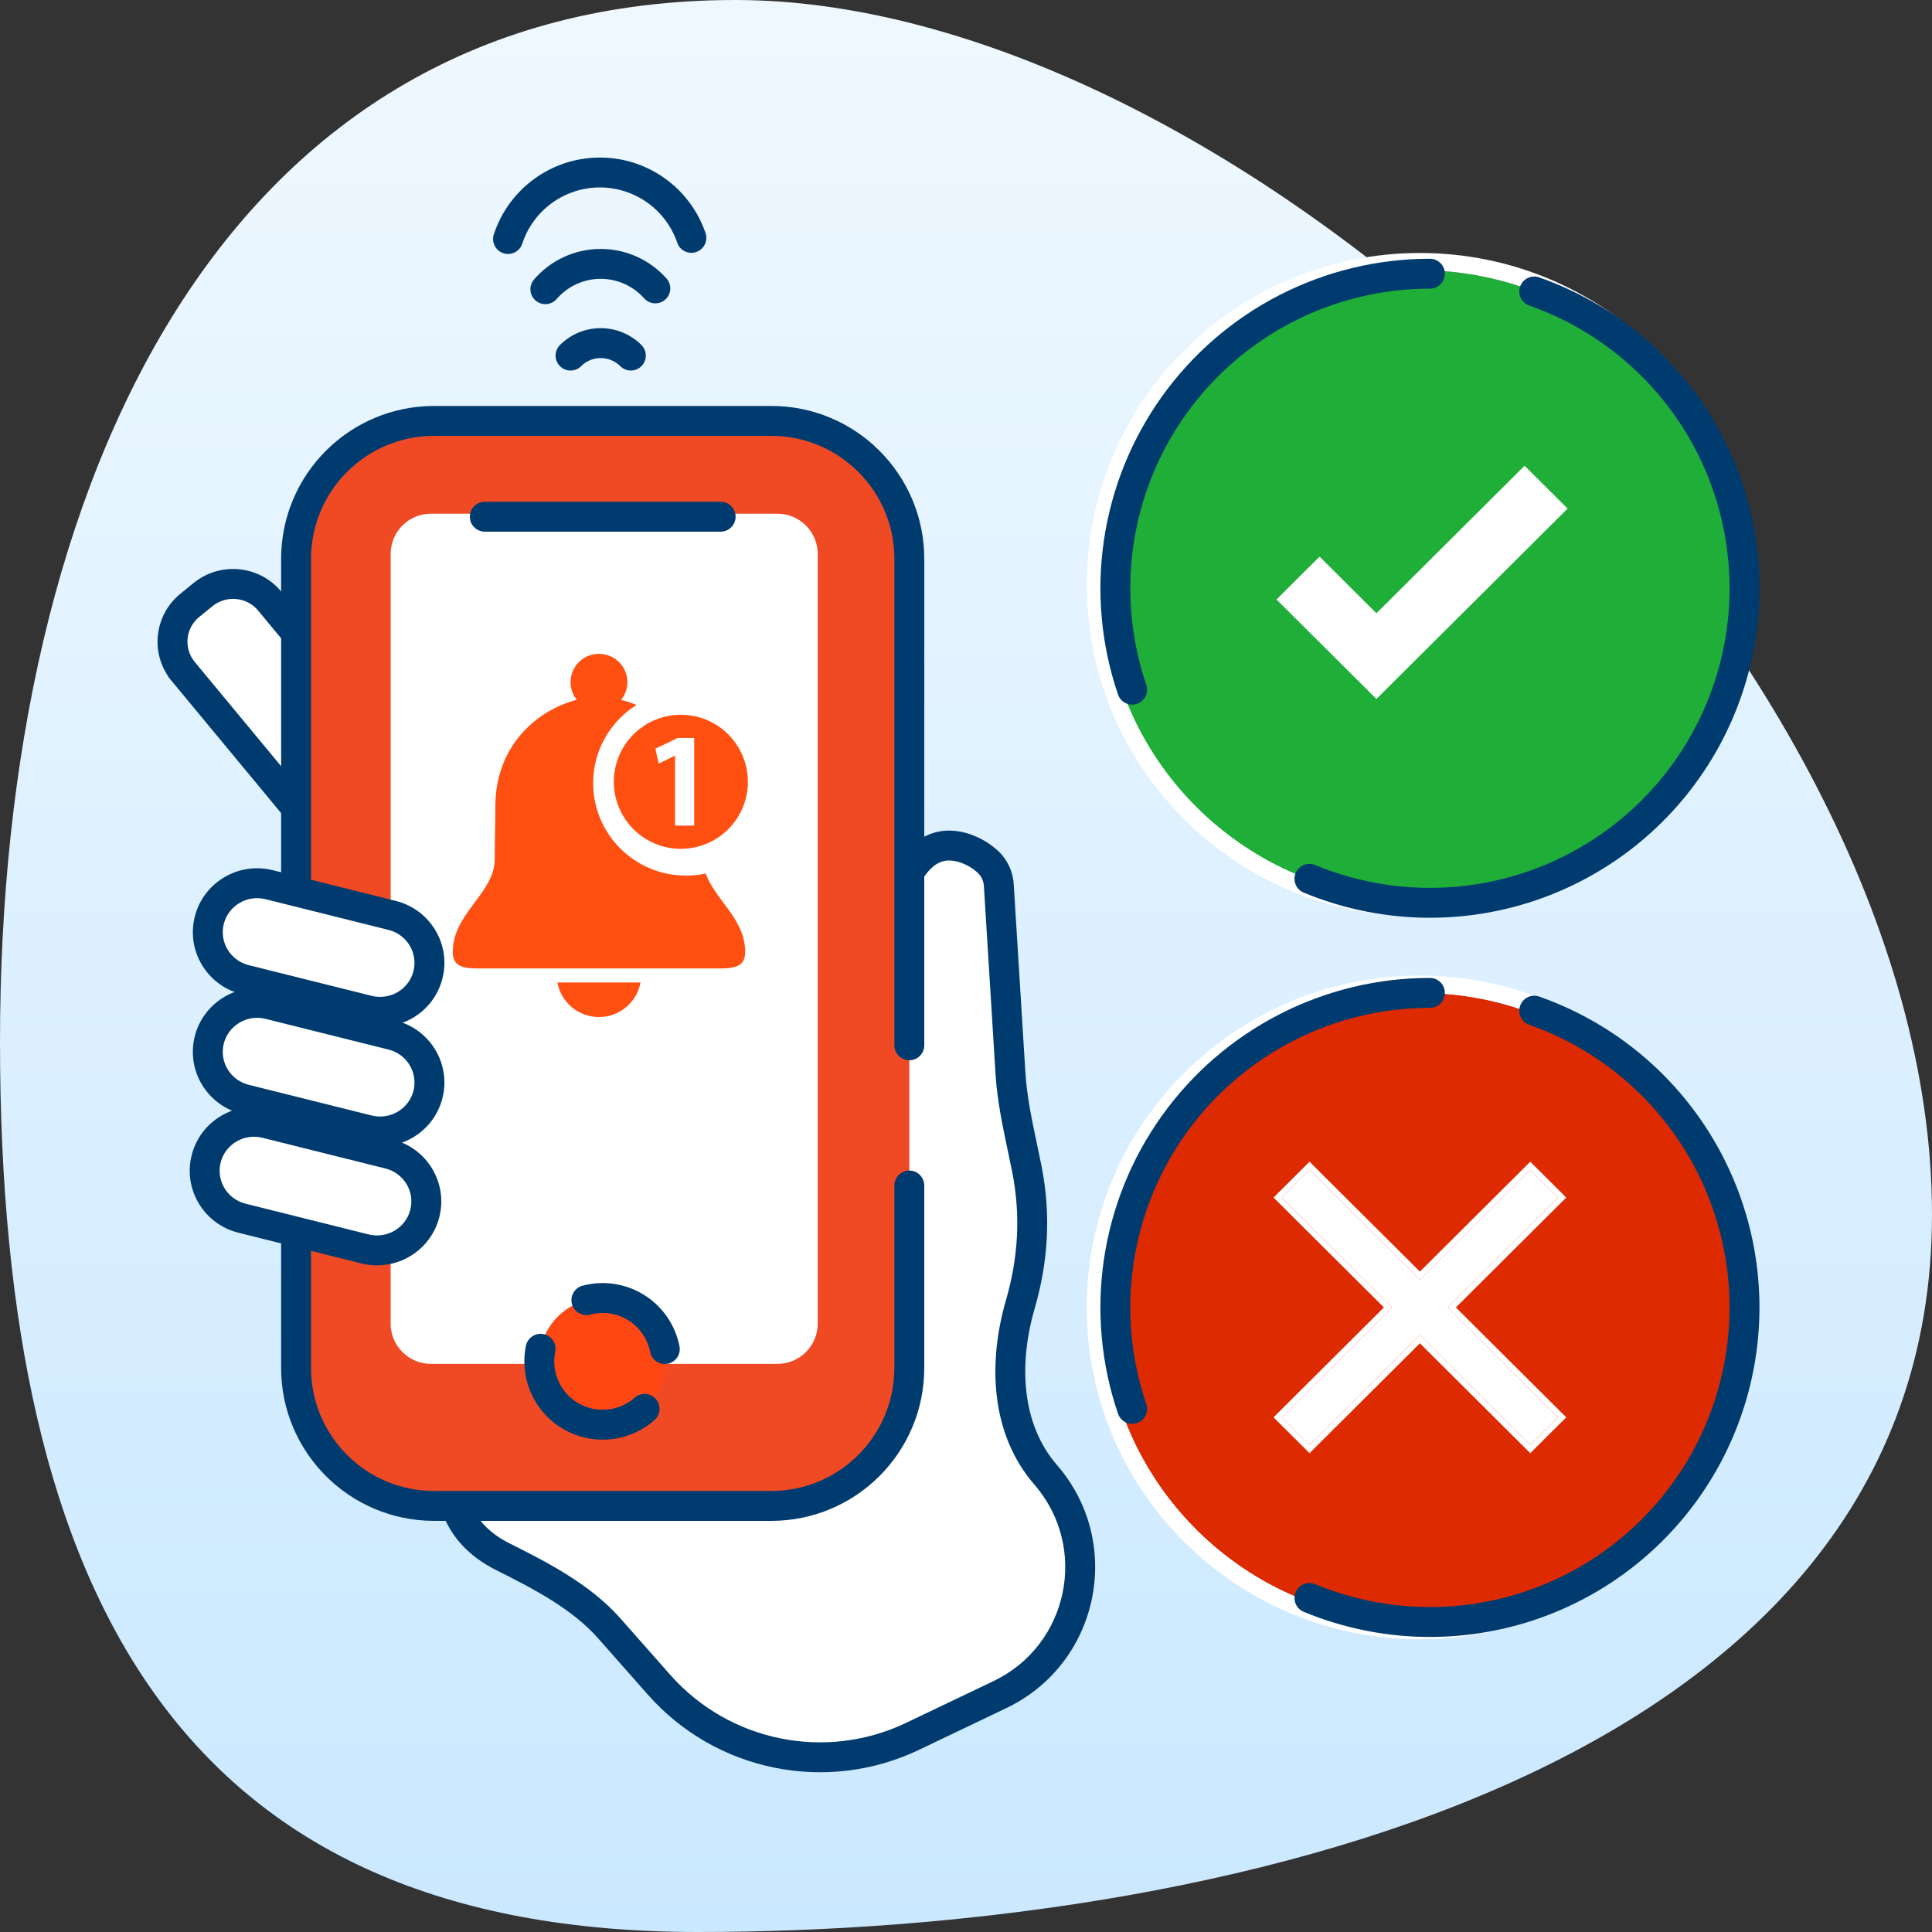 <svg width="152" height="152" viewBox="0 0 152 152" fill="none" xmlns="http://www.w3.org/2000/svg">
<rect x="0" y="0" width="152" height="152" fill="#333333" stroke="none"/>
<path d="M152 95.543C152 139.915 94.994 152 54.916 152C14.838 152 0 126.344 0 81.971C0 37.599 17.78 0 57.858 0C97.936 0 152 51.171 152 95.543Z" fill="url(#paint0_linear_11902_215108)"/>
<path fill-rule="evenodd" clip-rule="evenodd" d="M39.603 19.923C38.985 19.721 38.649 19.056 38.852 18.439C39.426 16.69 40.535 15.165 42.023 14.081C43.511 12.996 45.301 12.407 47.142 12.395C48.983 12.383 50.781 12.95 52.282 14.016C53.784 15.082 54.912 16.592 55.508 18.334C55.719 18.948 55.391 19.617 54.777 19.827C54.162 20.038 53.493 19.71 53.283 19.096C52.846 17.82 52.02 16.714 50.921 15.934C49.822 15.154 48.505 14.739 47.157 14.747C45.809 14.756 44.498 15.188 43.409 15.982C42.32 16.776 41.508 17.892 41.087 19.173C40.884 19.79 40.22 20.126 39.603 19.923Z" fill="#003B70"/>
<path fill-rule="evenodd" clip-rule="evenodd" d="M42.138 23.644C41.646 23.219 41.592 22.476 42.017 21.985C42.661 21.238 43.458 20.638 44.354 20.224C45.249 19.81 46.223 19.592 47.209 19.585C48.196 19.578 49.172 19.781 50.074 20.182C50.975 20.583 51.781 21.171 52.437 21.908C52.868 22.393 52.825 23.137 52.34 23.569C51.854 24 51.111 23.957 50.679 23.472C50.246 22.985 49.714 22.596 49.119 22.332C48.523 22.067 47.878 21.933 47.227 21.938C46.575 21.942 45.932 22.086 45.34 22.359C44.749 22.633 44.223 23.029 43.797 23.522C43.372 24.014 42.63 24.068 42.138 23.644Z" fill="#003B70"/>
<path fill-rule="evenodd" clip-rule="evenodd" d="M44.055 28.808C43.596 28.349 43.596 27.604 44.055 27.145C44.476 26.724 44.976 26.39 45.526 26.162C46.075 25.934 46.665 25.817 47.26 25.817C47.855 25.817 48.444 25.934 48.994 26.162C49.544 26.39 50.044 26.724 50.464 27.145C50.924 27.604 50.924 28.349 50.464 28.808C50.005 29.267 49.26 29.267 48.801 28.808C48.599 28.605 48.358 28.445 48.094 28.335C47.83 28.226 47.546 28.169 47.26 28.169C46.974 28.169 46.69 28.226 46.426 28.335C46.161 28.445 45.921 28.605 45.719 28.808C45.26 29.267 44.515 29.267 44.055 28.808Z" fill="#003B70"/>
<path d="M14.418 52.834L22.308 62.358L29.108 56.815L21.218 47.292C19.91 45.714 17.56 45.486 15.969 46.782L14.932 47.628C13.341 48.925 13.111 51.256 14.418 52.834V52.834Z" fill="white"/>
<path fill-rule="evenodd" clip-rule="evenodd" d="M15.227 45.869C17.317 44.165 20.404 44.463 22.124 46.54L30.77 56.976L22.147 64.005L13.242 53.257V53.224C11.827 51.16 12.211 48.328 14.189 46.715L15.227 45.869C15.227 45.869 15.227 45.869 15.227 45.869ZM20.313 48.041C19.418 46.961 17.805 46.803 16.713 47.693L15.675 48.538C15.675 48.538 15.675 48.538 15.675 48.538C14.589 49.423 14.435 51.008 15.324 52.082L15.595 52.408V52.409L22.47 60.707L27.446 56.651L20.313 48.041C20.313 48.041 20.313 48.041 20.313 48.041Z" fill="#003B70"/>
<path d="M78.666 133.325C85.281 130.164 87.071 121.571 82.267 116.031V116.031C79.121 112.403 78.934 107.232 80.273 102.619C81.276 99.166 81.511 95.632 80.793 91.999C80.297 89.493 79.657 87.002 79.499 84.453L78.58 69.626C78.536 68.925 78.223 68.265 77.703 67.788C77.21 67.337 76.636 67 76.025 66.778C71.654 65.193 69.876 71.334 69.876 75.983V76.98C69.876 87.845 63.295 97.627 53.231 101.721L44.264 105.369C36.26 108.625 31.843 118.621 39.572 122.484V122.484C42.57 123.982 45.731 125.619 47.949 128.13L51.845 132.543C56.843 138.202 64.988 139.86 71.801 136.605L78.666 133.325Z" fill="white"/>
<path fill-rule="evenodd" clip-rule="evenodd" d="M72.658 65.859C73.766 65.256 75.052 65.173 76.426 65.671C77.174 65.942 77.884 66.357 78.498 66.92C79.244 67.603 79.692 68.548 79.754 69.552L80.673 84.379C80.789 86.246 81.172 88.059 81.575 89.966C81.699 90.557 81.826 91.156 81.947 91.769C82.705 95.602 82.454 99.326 81.403 102.946C80.122 107.36 80.376 112.053 83.156 115.259C88.469 121.386 86.49 130.888 79.173 134.385L72.308 137.665C65.022 141.147 56.309 139.373 50.964 133.319L47.068 128.907C45.024 126.593 42.073 125.047 39.047 123.535C36.88 122.452 35.475 120.885 34.812 119.033C34.156 117.199 34.27 115.208 34.903 113.323C36.161 109.579 39.532 106.023 43.821 104.278L52.788 100.63C62.409 96.716 68.7 87.365 68.7 76.978V75.982C68.7 73.55 69.159 70.646 70.266 68.501C70.823 67.425 71.595 66.438 72.658 65.859ZM72.356 69.581C71.483 71.273 71.052 73.764 71.052 75.982V76.978C71.052 88.322 64.181 98.534 53.675 102.809L44.708 106.456C40.993 107.968 38.153 111.037 37.133 114.072C36.628 115.576 36.587 117.012 37.027 118.24C37.46 119.45 38.401 120.582 40.099 121.431C43.068 122.915 46.439 124.641 48.831 127.35L52.727 131.762C57.377 137.028 64.956 138.571 71.294 135.542L78.159 132.262C84.074 129.436 85.674 121.753 81.379 116.8C77.866 112.749 77.748 107.1 79.144 102.29C80.099 99.002 80.318 95.659 79.639 92.225C79.532 91.681 79.415 91.127 79.295 90.564C78.885 88.624 78.453 86.581 78.325 84.524L77.406 69.697L77.406 69.697C77.382 69.298 77.204 68.924 76.909 68.654L76.908 68.654C76.537 68.313 76.099 68.055 75.624 67.882C74.813 67.588 74.237 67.678 73.783 67.925C73.283 68.198 72.791 68.74 72.356 69.581Z" fill="#003B70"/>
<path d="M23.293 46.687C23.293 39.191 29.369 33.115 36.864 33.115H57.969C65.465 33.115 71.541 39.191 71.541 46.687V104.905C71.541 112.401 65.465 118.477 57.969 118.477H36.864C29.369 118.477 23.293 112.401 23.293 104.905V46.687Z" fill="white"/>
<path fill-rule="evenodd" clip-rule="evenodd" d="M39.579 49.401V102.191H55.255V49.401H39.579ZM36.864 33.115C29.369 33.115 23.293 39.191 23.293 46.687V104.905C23.293 112.401 29.369 118.477 36.864 118.477H57.969C65.465 118.477 71.541 112.401 71.541 104.905V46.687C71.541 39.191 65.465 33.115 57.969 33.115H36.864Z" fill="#EF4A24"/>
<path fill-rule="evenodd" clip-rule="evenodd" d="M22.117 43.973C22.117 37.327 27.505 31.939 34.151 31.939H60.684C67.33 31.939 72.717 37.327 72.717 43.973V82.239C72.717 82.889 72.191 83.416 71.541 83.416C70.892 83.416 70.365 82.889 70.365 82.239V43.973C70.365 38.626 66.031 34.292 60.684 34.292H34.151C28.804 34.292 24.47 38.626 24.47 43.973V107.62C24.47 112.967 28.804 117.301 34.151 117.301H60.684C66.031 117.301 70.365 112.967 70.365 107.62V93.271C70.365 92.621 70.892 92.094 71.541 92.094C72.191 92.094 72.717 92.621 72.717 93.271V107.62C72.717 114.266 67.33 119.653 60.684 119.653H34.151C27.505 119.653 22.117 114.266 22.117 107.62V43.973Z" fill="#003B70"/>
<path d="M30.734 43.583C30.734 41.834 32.152 40.416 33.901 40.416H61.167C62.916 40.416 64.334 41.834 64.334 43.583V104.135C64.334 105.884 62.916 107.302 61.167 107.302H33.901C32.152 107.302 30.734 105.884 30.734 104.135V43.583Z" fill="white"/>
<path d="M47.123 77.299H43.855C44.134 78.844 45.491 80.016 47.123 80.016C48.755 80.016 50.111 78.844 50.39 77.299H47.123Z" fill="#FF5011"/>
<path d="M55.526 68.726C55.027 68.833 54.509 68.89 53.978 68.89C49.94 68.89 46.666 65.633 46.666 61.614C46.666 59.027 48.024 56.755 50.069 55.465C49.669 55.296 49.266 55.162 48.867 55.06C49.176 54.679 49.36 54.195 49.36 53.667C49.36 52.438 48.359 51.441 47.124 51.441C45.889 51.441 44.887 52.438 44.887 53.667C44.887 54.194 45.072 54.678 45.38 55.06C42.306 55.841 38.971 58.626 38.971 63.447C38.971 64.736 38.926 65.68 38.926 67.575C38.927 70.268 35.621 71.841 35.621 74.893C35.621 76.223 36.705 76.192 38.042 76.192H56.206C57.543 76.192 58.627 76.223 58.627 74.893C58.627 72.302 56.244 70.777 55.526 68.726Z" fill="#FF5011"/>
<path d="M53.566 56.234C50.654 56.234 48.293 58.595 48.293 61.508C48.293 64.42 50.654 66.781 53.566 66.781C56.478 66.781 58.839 64.42 58.839 61.508C58.839 58.595 56.478 56.234 53.566 56.234ZM54.614 64.954H53.11V59.459H53.089L51.821 60.074L51.564 58.901L53.317 58.061H54.614L54.614 64.954Z" fill="#FF5011"/>
<path fill-rule="evenodd" clip-rule="evenodd" d="M36.965 40.653C36.965 40.003 37.491 39.477 38.141 39.477L56.698 39.477C57.347 39.477 57.874 40.003 57.874 40.653C57.874 41.302 57.347 41.829 56.698 41.829L38.141 41.829C37.491 41.829 36.965 41.302 36.965 40.653Z" fill="#003B70"/>
<path d="M42.43 107.105C42.43 104.352 44.661 102.121 47.413 102.121V102.121C50.166 102.121 52.397 104.352 52.397 107.105V107.105C52.397 109.857 50.166 112.088 47.413 112.088V112.088C44.661 112.088 42.43 109.857 42.43 107.105V107.105Z" fill="#FF4713"/>
<path fill-rule="evenodd" clip-rule="evenodd" d="M41.798 109.636C41.267 108.46 41.12 107.146 41.377 105.881C41.506 105.244 42.127 104.833 42.764 104.962C43.4 105.091 43.812 105.712 43.682 106.348C43.524 107.13 43.615 107.943 43.943 108.67C44.27 109.398 44.818 110.004 45.509 110.403C46.2 110.802 46.999 110.974 47.793 110.894C48.587 110.815 49.336 110.488 49.934 109.96C50.421 109.53 51.164 109.576 51.594 110.063C52.024 110.55 51.978 111.293 51.491 111.723C50.524 112.577 49.312 113.106 48.028 113.235C46.743 113.364 45.451 113.085 44.333 112.44C43.215 111.794 42.328 110.813 41.798 109.636Z" fill="#003B70"/>
<path fill-rule="evenodd" clip-rule="evenodd" d="M45.831 101.153C46.645 100.936 47.495 100.888 48.328 101.013C49.161 101.138 49.96 101.433 50.675 101.878C51.39 102.324 52.006 102.912 52.485 103.605C52.963 104.299 53.295 105.083 53.458 105.909C53.584 106.546 53.17 107.165 52.533 107.291C51.896 107.418 51.277 107.003 51.151 106.366C51.05 105.855 50.845 105.37 50.549 104.942C50.253 104.513 49.872 104.15 49.431 103.874C48.989 103.599 48.495 103.417 47.98 103.34C47.465 103.263 46.939 103.292 46.436 103.426C45.808 103.593 45.164 103.22 44.997 102.592C44.83 101.964 45.203 101.32 45.831 101.153Z" fill="#003B70"/>
<path d="M136.561 102.862C136.561 116.53 125.434 127.611 111.708 127.611C97.983 127.611 86.856 116.53 86.856 102.862C86.856 89.194 97.983 78.113 111.708 78.113C125.434 78.113 136.561 89.194 136.561 102.862Z" fill="#DD2A00"/>
<path fill-rule="evenodd" clip-rule="evenodd" d="M137.92 102.862C137.92 117.285 126.18 128.967 111.71 128.967C97.24 128.967 85.5 117.285 85.5 102.862C85.5 88.438 97.24 76.756 111.71 76.756C126.18 76.756 137.92 88.438 137.92 102.862ZM111.71 127.61C125.436 127.61 136.563 116.53 136.563 102.862C136.563 89.193 125.436 78.113 111.71 78.113C97.984 78.113 86.857 89.193 86.857 102.862C86.857 116.53 97.984 127.61 111.71 127.61Z" fill="white"/>
<path d="M122.582 94.214L120.392 92.033L111.709 100.68L103.026 92.033L100.836 94.214L109.519 102.861L100.836 111.507L103.026 113.688L111.709 105.042L120.392 113.688L122.582 111.507L113.899 102.861L122.582 94.214Z" fill="white"/>
<path fill-rule="evenodd" clip-rule="evenodd" d="M123.224 94.216L114.541 102.862L123.224 111.509L120.393 114.328L111.71 105.682L103.027 114.328L100.195 111.509L108.878 102.862L100.195 94.216L103.027 91.397L111.71 100.043L120.393 91.397L123.224 94.216ZM111.71 100.681L103.027 92.035L100.836 94.216L109.519 102.862L100.836 111.509L103.027 113.69L111.71 105.043L120.393 113.69L122.583 111.509L113.9 102.862L122.583 94.216L120.393 92.035L111.71 100.681Z" fill="white"/>
<path d="M136.561 46.01C136.561 59.679 125.434 70.759 111.708 70.759C97.983 70.759 86.856 59.679 86.856 46.01C86.856 32.342 97.983 21.262 111.708 21.262C125.434 21.262 136.561 32.342 136.561 46.01Z" fill="#1FAF38"/>
<path d="M108.29 54.991L100.43 47.164L103.815 43.793L108.29 48.25L119.946 36.643L123.331 40.013L108.29 54.991Z" fill="white"/>
<path fill-rule="evenodd" clip-rule="evenodd" d="M137.92 46.01C137.92 60.433 126.18 72.116 111.71 72.116C97.24 72.116 85.5 60.433 85.5 46.01C85.5 31.587 97.24 19.904 111.71 19.904C126.18 19.904 137.92 31.587 137.92 46.01ZM111.71 70.759C125.436 70.759 136.563 59.678 136.563 46.01C136.563 32.342 125.436 21.261 111.71 21.261C97.984 21.261 86.857 32.342 86.857 46.01C86.857 59.678 97.984 70.759 111.71 70.759Z" fill="white"/>
<path fill-rule="evenodd" clip-rule="evenodd" d="M112.668 128.787C109.204 128.809 105.77 128.136 102.569 126.809C101.969 126.56 101.685 125.872 101.933 125.272C102.182 124.672 102.87 124.387 103.47 124.636C106.38 125.843 109.503 126.455 112.653 126.434C115.803 126.414 118.918 125.762 121.812 124.518C124.706 123.274 127.321 121.462 129.503 119.19C131.685 116.917 133.39 114.231 134.516 111.289C135.642 108.346 136.167 105.208 136.06 102.06C135.952 98.911 135.215 95.816 133.891 92.957C132.567 90.099 130.684 87.534 128.352 85.416C126.021 83.297 123.288 81.668 120.316 80.624C119.703 80.408 119.381 79.737 119.596 79.124C119.811 78.511 120.483 78.189 121.096 78.404C124.364 79.553 127.37 81.345 129.934 83.675C132.499 86.005 134.57 88.825 136.026 91.969C137.482 95.113 138.293 98.517 138.411 101.98C138.529 105.442 137.951 108.894 136.713 112.129C135.475 115.365 133.6 118.32 131.2 120.819C128.8 123.318 125.924 125.311 122.741 126.679C119.558 128.048 116.133 128.764 112.668 128.787Z" fill="#003B70"/>
<path fill-rule="evenodd" clip-rule="evenodd" d="M87.959 111.222C86.63 107.32 86.25 103.158 86.852 99.08C87.454 95.002 89.019 91.126 91.418 87.774C93.817 84.422 96.981 81.691 100.648 79.806C104.314 77.922 108.377 76.939 112.499 76.939C113.148 76.939 113.675 77.466 113.675 78.115C113.675 78.765 113.148 79.291 112.499 79.291C108.751 79.291 105.057 80.185 101.723 81.899C98.39 83.612 95.513 86.096 93.331 89.143C91.15 92.191 89.726 95.715 89.179 99.423C88.632 103.131 88.977 106.916 90.186 110.464C90.395 111.079 90.066 111.747 89.451 111.956C88.836 112.166 88.168 111.837 87.959 111.222Z" fill="#003B70"/>
<path fill-rule="evenodd" clip-rule="evenodd" d="M112.668 72.204C109.204 72.227 105.77 71.555 102.569 70.227C101.969 69.978 101.685 69.29 101.933 68.69C102.182 68.09 102.87 67.805 103.47 68.054C106.38 69.261 109.503 69.873 112.653 69.852C115.803 69.832 118.918 69.18 121.812 67.936C124.706 66.692 127.321 64.88 129.503 62.608C131.685 60.335 133.39 57.649 134.516 54.706C135.642 51.764 136.167 48.626 136.06 45.478C135.952 42.329 135.215 39.234 133.891 36.375C132.567 33.517 130.684 30.952 128.352 28.834C126.021 26.715 123.288 25.086 120.316 24.041C119.703 23.826 119.381 23.155 119.596 22.542C119.811 21.929 120.483 21.607 121.096 21.822C124.364 22.971 127.37 24.763 129.934 27.093C132.499 29.423 134.57 32.243 136.026 35.387C137.482 38.531 138.293 41.935 138.411 45.398C138.529 48.86 137.951 52.312 136.713 55.547C135.475 58.783 133.6 61.738 131.2 64.237C128.8 66.736 125.924 68.729 122.741 70.097C119.558 71.466 116.133 72.182 112.668 72.204Z" fill="#003B70"/>
<path fill-rule="evenodd" clip-rule="evenodd" d="M87.959 54.64C86.63 50.738 86.25 46.576 86.852 42.498C87.454 38.42 89.019 34.544 91.418 31.192C93.817 27.84 96.981 25.109 100.648 23.224C104.314 21.34 108.377 20.357 112.499 20.357C113.148 20.357 113.675 20.884 113.675 21.533C113.675 22.183 113.148 22.709 112.499 22.709C108.751 22.709 105.057 23.603 101.723 25.317C98.39 27.03 95.513 29.514 93.331 32.561C91.15 35.609 89.726 39.133 89.179 42.841C88.632 46.549 88.977 50.334 90.186 53.882C90.395 54.497 90.066 55.165 89.451 55.374C88.836 55.584 88.168 55.255 87.959 54.64Z" fill="#003B70"/>
<path d="M19.287 86.487L28.959 88.902C31.038 89.422 33.149 88.17 33.672 86.108C34.196 84.045 32.934 81.952 30.855 81.433L21.183 79.018C19.104 78.499 16.993 79.75 16.47 81.812C15.947 83.875 17.208 85.968 19.287 86.487Z" fill="white"/>
<path d="M19.287 77.073L28.959 79.488C31.038 80.008 33.149 78.756 33.672 76.694C34.196 74.631 32.934 72.538 30.855 72.019L21.183 69.604C19.104 69.085 16.993 70.336 16.47 72.398C15.947 74.461 17.208 76.554 19.287 77.073Z" fill="white"/>
<path fill-rule="evenodd" clip-rule="evenodd" d="M15.327 81.523C16.012 78.826 18.765 77.203 21.465 77.877L31.137 80.292C33.84 80.968 35.495 83.696 34.809 86.398C34.124 89.096 31.371 90.718 28.671 90.044L18.999 87.629C18.999 87.629 18.999 87.629 18.999 87.629C16.296 86.954 14.641 84.225 15.327 81.523ZM20.895 80.159C19.437 79.795 17.969 80.675 17.607 82.102C17.246 83.526 18.114 84.983 19.569 85.347L29.241 87.762C29.241 87.762 29.241 87.762 29.241 87.762C30.7 88.126 32.167 87.246 32.529 85.819C32.89 84.396 32.022 82.938 30.567 82.575L20.895 80.159C20.895 80.159 20.895 80.159 20.895 80.159Z" fill="#003B70"/>
<path fill-rule="evenodd" clip-rule="evenodd" d="M15.327 72.109C16.012 69.411 18.765 67.789 21.465 68.463L31.137 70.878C33.84 71.553 35.495 74.282 34.809 76.984C34.124 79.682 31.371 81.304 28.671 80.63L18.999 78.215C18.999 78.215 18.999 78.215 18.999 78.215C16.296 77.54 14.641 74.811 15.327 72.109ZM20.895 70.745C19.437 70.381 17.969 71.261 17.607 72.688C17.246 74.112 18.114 75.569 19.569 75.933L29.241 78.348C29.241 78.348 29.241 78.348 29.241 78.348C30.7 78.712 32.167 77.832 32.529 76.405C32.89 74.982 32.022 73.524 30.567 73.161L20.895 70.745C20.895 70.745 20.895 70.745 20.895 70.745Z" fill="#003B70"/>
<path d="M19.037 95.843L28.709 98.258C30.788 98.777 32.899 97.526 33.422 95.463C33.946 93.401 32.684 91.308 30.605 90.788L20.933 88.373C18.854 87.854 16.743 89.105 16.22 91.168C15.697 93.23 16.958 95.323 19.037 95.843Z" fill="white"/>
<path fill-rule="evenodd" clip-rule="evenodd" d="M15.081 90.879C15.766 88.181 18.519 86.558 21.219 87.233L30.891 89.648C33.594 90.323 35.249 93.052 34.563 95.753C33.878 98.451 31.125 100.074 28.425 99.4L18.753 96.984C18.753 96.984 18.753 96.984 18.753 96.984C16.05 96.309 14.395 93.581 15.081 90.879ZM20.649 89.515C19.191 89.151 17.723 90.031 17.361 91.458C17 92.881 17.868 94.339 19.323 94.702L28.995 97.117C28.995 97.117 28.995 97.117 28.995 97.117C30.453 97.481 31.921 96.602 32.283 95.174C32.644 93.751 31.776 92.293 30.321 91.93L20.649 89.515C20.649 89.515 20.649 89.515 20.649 89.515Z" fill="#003B70"/>
<defs>
<linearGradient id="paint0_linear_11902_215108" x1="76" y1="0" x2="76" y2="152" gradientUnits="userSpaceOnUse">
<stop stop-color="#EFF8FF"/>
<stop offset="1" stop-color="#CAE8FF"/>
</linearGradient>
</defs>
</svg>
